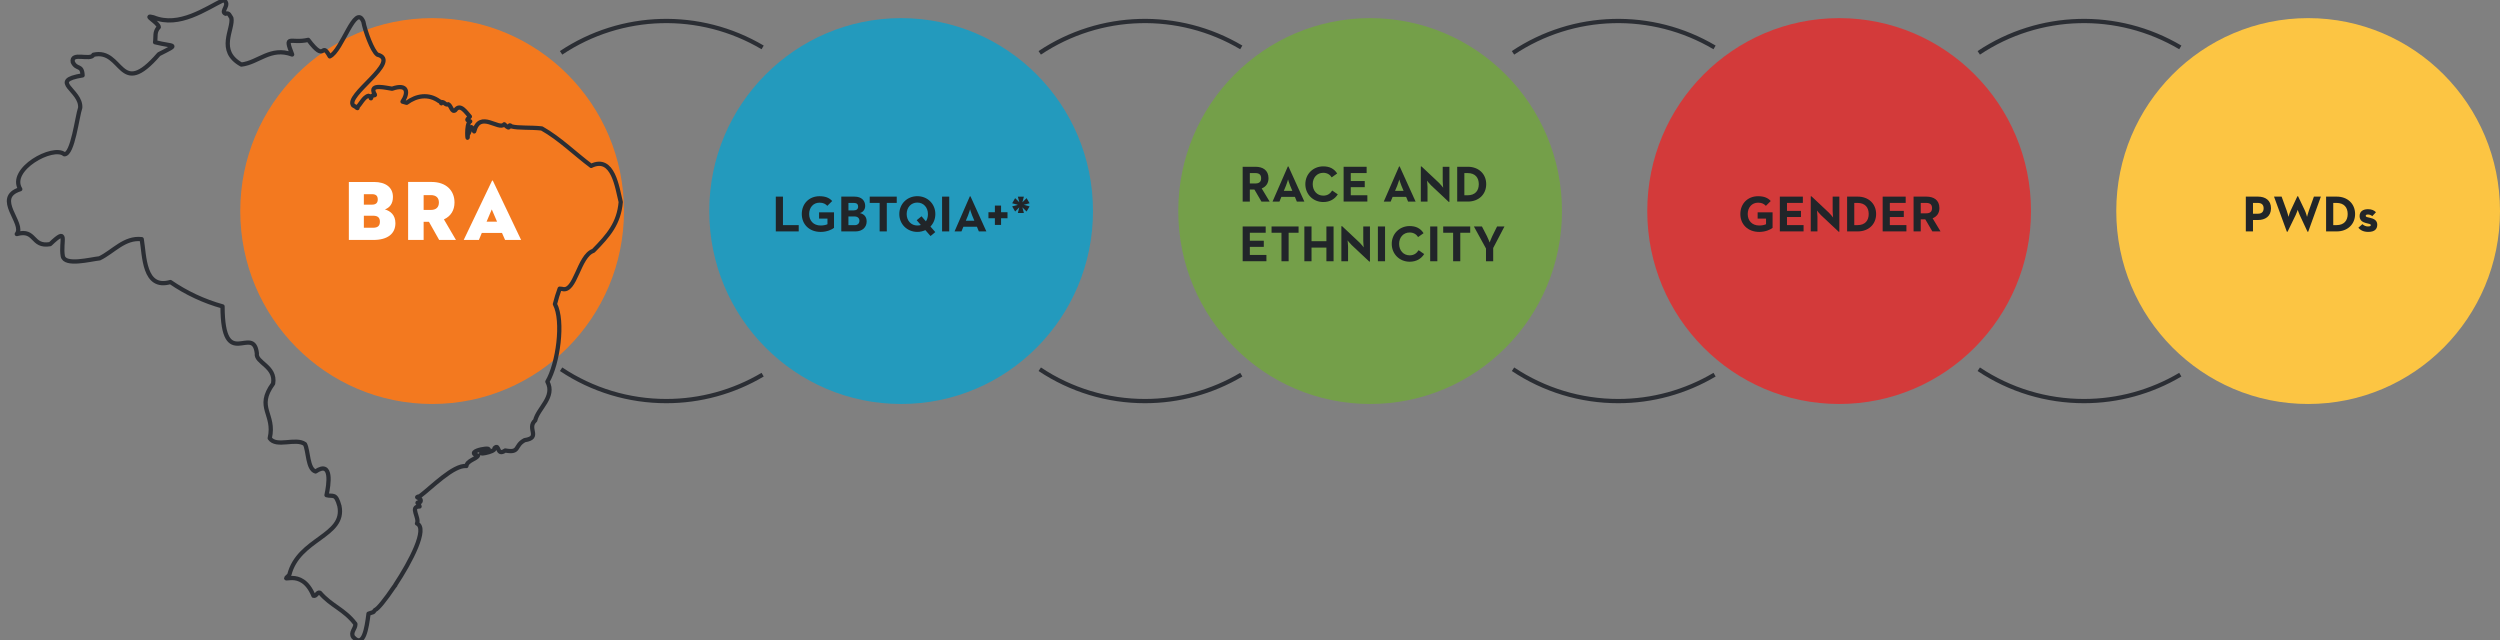 <?xml version="1.0" encoding="UTF-8"?>
<svg xmlns="http://www.w3.org/2000/svg" viewBox="0 0 1172.7 300.44">
  <rect x="0" y="0" width="1172.7" height="300.44" fill="#808080" stroke="none"/>
  <g id="Kreise">
    <ellipse id="Ellipse_480" data-name="Ellipse 480" cx="202.7" cy="99" rx="90" ry="90.5" fill="#f3791f" stroke-width="0"/>
    <ellipse id="Ellipse_481" data-name="Ellipse 481" cx="422.7" cy="99" rx="90" ry="90.5" fill="#239abd" stroke-width="0"/>
    <ellipse id="Ellipse_482" data-name="Ellipse 482" cx="642.7" cy="99" rx="90" ry="90.5" fill="#749f49" stroke-width="0"/>
    <ellipse id="Ellipse_483" data-name="Ellipse 483" cx="862.7" cy="99" rx="90" ry="90.5" fill="#d33a3a" stroke-width="0"/>
    <ellipse id="Ellipse_484" data-name="Ellipse 484" cx="1082.7" cy="99" rx="90" ry="90.5" fill="#fcc543" stroke-width="0"/>
  </g>
  <g id="Paths">
    <path id="Pfad_14082" data-name="Pfad 14082" d="M277.33,77.83c-7.72-5.74-14.66-12.76-23.19-17.58-5.32-.6-11-.09-14.19-.96-2.13-1.93.34,2.76-3.42-.99-2.46,3.08-11.49-6.75-14.1,3.34-2.12-4.34-1.37-.63-3.02,1.64.04,4.94-1.04-5.24,1.16-6.34-2.13-.78-1.41-.73-.16-2.27-1.79-1.91-4.51-6.4-6.87-2.96-1.61,1.22-1.9-2.17-3.28-2.81-1.23.54-1.65-.86-2.75-1-.94,1.46-.2-.22-1.38-.37-5.09-3.73-10.8-2.72-15.38.69l-1.94-.55c2.79-4.07,2.58-8.66-4.89-6.06-2.49-.27-10.87-2.66-8.34,2.29.97,1.26-.5.44-1.11,1.14-.91,2.56-.17-.06-1.59-.1-2.36.5-3.77,4.15-5.55,5.6,1.59.82-2.49-1.65-1.53-1-4.72-4.46,22.79-20.95,11.26-23.9-2.43-1.65-5.84-11.18-6.61-15.44-3.76-9.09-10,13.71-15.77,16.25-4.38-7.76-1.54,3.61-10.09-7.75-8.39,1.93-11.36-2.93-7.55,6.87-10.12-3.77-15.77,3.77-23.81,4.72-11.64-6.45-3.66-16.65-4.7-21.84-.73-1.01-1.06-2.67-2.7-2.01-2.77-1.1,2.59-4.24-.95-6.45-8.35,4.02-20.84,13.09-32.89,8.14-5.4-1.44,2.4,2.41,2.49,4.6-2.14,2.28-1.31,4.42-1.74,7.09,9.12,2.27,11.73.54,1.8,5.6-18.79,21.76-16.71-2.92-30.72.27-1.28,2.92-10.62-1.52-9.68,3.43,1.8,3.79,4.35,1.02,4.6,6.24-16.27,2.66-.57,6.79-1.11,15.17-1.46,4.18-3.47,21.98-7.45,21.84-5.25-4.49-26.41,7.09-20.67,16.38-12.97,4.04,2.4,16.1-1.64,21.04,9.11-2.52,6.71,6.26,15.65,4.74,8.86-8.49,4.77-1.2,5.93,5.57.9,4.78,13.03,1.51,17.23,1.09,6.51-3.14,11.67-9.92,19.8-9,1.3,7.69.91,23.78,13.45,20.11,7.47,5.13,15.73,9,24.46,11.43.1,31.24,14.46,7.95,16.1,22.03-.72,4.37,9.03,6.02,7.62,14.19-8.33,11.44,1.08,14.13-1.58,25.62,3.07,4.49,12.24-.38,16.52,2.76,1.6,2.98,1.19,11.79,4.97,12.83,8.03-5.36,6.2,6.29,5.14,11.11,3.11.85,4.31-1.24,6.06,5.12,2.87,14.24-19.22,15.12-23.52,32.3-5.45,4.94,5.62-4.33,11.36,9.78,1.26.44,1.81-1.98,3.01-1.43,5.37,6.28,11.45,7.73,16.65,14.65.08,2.27-2.51,3.95-1,6.18,4.88,5.27,6.27-4.17,7.15-11l2.25-.74.86-1.05c1.13-.26,4.84-4.83,8.86-10.83l.6-.73-.07-.06c7.36-11.15,15.38-26.58,10.23-28.89,1.3-2.73-3.59-8.01,1.22-7.99-.43-2-2.23-1.55.37-2.17,1.16-2.2-3.71-1.9-.26-2.64,5.35-3.98,15.81-14.79,21.84-14.16.36-2.63,4.71-3.29,5.44-4.87-7.55-2.12,10.32-5.07,3.43-1.84-6.47,1.86,5.15.33,4.35-1.7,2.43-2.38.84,4.01,5,1.12,7.13,1.31,4.16-2.24,9.11-4.85,7.9-1.2.76-5.51,4.96-9.26,1.27-5.67,9.51-11,5.71-18.18,4.98-8.38,7.73-28.5,3.54-36.37.61-2.45,1.35-4.87,2.22-7.24l1.16.11c6.27,1.96,7.66-15.49,14.64-17.87,7.19-7.31,11.97-12.88,12.85-22.89-1.69-6.69-3.55-21.92-13.87-16.96Z" fill="none" stroke="#2b2e34" stroke-linecap="round" stroke-linejoin="round" stroke-width="2"/>
    <path id="Pfad_14084" data-name="Pfad 14084" d="M487.72,24.79c28.4-18.96,65.16-19.95,94.54-2.55" fill="none" stroke="#2b2e34" stroke-width="2"/>
    <path id="Pfad_14085" data-name="Pfad 14085" d="M487.73,173.2c14.61,9.76,31.8,14.96,49.37,14.94,15.89,0,31.5-4.28,45.17-12.39" fill="none" stroke="#2b2e34" stroke-width="2"/>
    <path id="Pfad_14084-2" data-name="Pfad 14084-2" d="M709.72,24.79c28.4-18.96,65.16-19.95,94.54-2.55" fill="none" stroke="#2b2e34" stroke-width="2"/>
    <path id="Pfad_14085-2" data-name="Pfad 14085-2" d="M709.73,173.2c14.61,9.76,31.8,14.96,49.37,14.94,15.89,0,31.5-4.28,45.17-12.39" fill="none" stroke="#2b2e34" stroke-width="2"/>
    <path id="Pfad_14084-3" data-name="Pfad 14084-3" d="M928.2,24.79c28.4-18.96,65.16-19.95,94.54-2.55" fill="none" stroke="#2b2e34" stroke-width="2"/>
    <path id="Pfad_14085-3" data-name="Pfad 14085-3" d="M928.2,173.2c14.61,9.76,31.8,14.96,49.37,14.94,15.89,0,31.5-4.28,45.17-12.39" fill="none" stroke="#2b2e34" stroke-width="2"/>
    <path id="Pfad_14084-4" data-name="Pfad 14084-4" d="M263.2,24.79c28.4-18.96,65.16-19.95,94.54-2.55" fill="none" stroke="#2b2e34" stroke-width="2"/>
    <path id="Pfad_14085-4" data-name="Pfad 14085-4" d="M263.2,173.2c14.61,9.76,31.8,14.96,49.37,14.94,15.89,0,31.5-4.28,45.17-12.39" fill="none" stroke="#2b2e34" stroke-width="2"/>
  </g>
  <g id="Text-EN">
    <g>
      <g id="Wissen" isolation="isolate">
        <g isolation="isolate">
          <path d="M163.64,85.36h11.8c5.4,0,8.88,2.48,8.88,7.04,0,3.24-1.6,5.04-3.76,5.84,2.52.72,4.92,2.56,4.92,6.44,0,4.96-3.64,7.88-10.4,7.88h-11.44v-27.2ZM174.44,96c2,0,2.76-.92,2.76-2.44s-.68-2.48-2.68-2.48h-3.84v4.92h3.76ZM175.04,106.83c2.36,0,3.16-1.08,3.16-2.84s-.84-2.8-3.16-2.8h-4.36v5.64h4.36Z" fill="#fff" stroke-width="0"/>
          <path d="M198.72,112.55h-7.28v-27.2h11c6.92,0,10.76,4.08,10.76,9.64,0,3.6-1.72,6.44-4.96,7.92l5.64,9.64h-7.88l-4.8-8.52h-2.48v8.52ZM202.08,98.48c2.48,0,3.8-1.24,3.8-3.48s-1.32-3.48-3.8-3.48h-3.36v6.96h3.36Z" fill="#fff" stroke-width="0"/>
          <path d="M235.48,109.27h-9.48l-1.36,3.28h-7.12l13.24-27.68c.12-.28.36-.28.48,0l13.2,27.68h-7.52l-1.44-3.28ZM228.24,103.99h4.92l-2.48-5.76-2.44,5.76Z" fill="#fff" stroke-width="0"/>
        </g>
      </g>
      <g id="Wissen-2" isolation="isolate">
        <g isolation="isolate">
          <path d="M363.91,92.23h3.36v13.37h7.39v2.95h-10.75v-16.32Z" fill="#212529" stroke-width="0"/>
          <path d="M376.1,100.39c0-4.82,3.41-8.35,8.33-8.35,2.67,0,4.58.72,5.93,2.26l-2.28,2.26c-.82-.84-1.75-1.49-3.65-1.49-2.95,0-4.87,2.28-4.87,5.33s1.97,5.38,5.4,5.38c1.06,0,2.35-.19,3.19-.6v-2.64h-3.94v-2.95h7.01v7.3c-.94.77-3.29,1.9-6.26,1.9-5.33,0-8.86-3.55-8.86-8.38Z" fill="#212529" stroke-width="0"/>
          <path d="M394.63,92.23h6.22c3.31,0,4.99,1.9,4.99,4.37,0,1.58-.96,2.95-2.5,3.34,1.92.48,3.19,1.66,3.19,3.94,0,2.66-1.94,4.68-5.3,4.68h-6.6v-16.32ZM400.44,98.69c1.37,0,2.09-.65,2.09-1.75s-.6-1.75-1.92-1.75h-2.62v3.5h2.45ZM401.08,105.6c1.22,0,2.06-.82,2.06-2.04s-.86-2.02-2.26-2.02h-2.9v4.06h3.1Z" fill="#212529" stroke-width="0"/>
          <path d="M412.63,95.18h-4.66v-2.95h12.67v2.95h-4.66v13.37h-3.36v-13.37Z" fill="#212529" stroke-width="0"/>
          <path d="M438.72,108.87l-2.23,1.85-2.42-2.78c-1.13.53-2.4.84-3.77.84-4.7,0-8.45-3.55-8.45-8.38s3.74-8.38,8.45-8.38,8.45,3.55,8.45,8.38c0,2.33-.86,4.37-2.3,5.86l2.28,2.62ZM430,103.3l2.26-1.85,2.06,2.38c.62-.89.96-2.06.96-3.43,0-3.05-2.02-5.38-4.99-5.38s-4.99,2.33-4.99,5.38,2.02,5.38,4.99,5.38c.6,0,1.15-.07,1.66-.24l-1.94-2.23Z" fill="#212529" stroke-width="0"/>
          <path d="M441.91,92.23h3.36v16.32h-3.36v-16.32Z" fill="#212529" stroke-width="0"/>
          <path d="M454.94,92.09h.29l7.46,16.47h-3.53l-.91-2.21h-6.34l-.91,2.21h-3.24l7.18-16.47ZM457.05,103.54l-1.03-2.47c-.46-1.08-.94-2.74-.98-2.9-.02.07-.5,1.78-.96,2.9l-1.03,2.47h4.01Z" fill="#212529" stroke-width="0"/>
          <path d="M466.68,102.38h-3.02v-2.83h3.02v-3.12h2.9v3.12h3.02v2.83h-3.02v3.12h-2.9v-3.12Z" fill="#212529" stroke-width="0"/>
          <path d="M478.15,97.25l-1.97,1.97-1.39-2.4,2.71-.74-2.71-.74,1.39-2.4,1.97,1.97-.7-2.66h2.83l-.7,2.66,1.97-1.97,1.42,2.4-2.79.74,2.79.74-1.42,2.4-1.97-1.97.7,2.66h-2.83l.7-2.66Z" fill="#212529" stroke-width="0"/>
        </g>
      </g>
      <g id="Wissen-3" isolation="isolate">
        <g isolation="isolate">
          <path d="M582.91,78.23h6.05c3.34,0,6.07,1.56,6.07,5.38,0,2.47-1.3,4.03-3.19,4.78l3.72,6.17h-3.84l-3.31-5.66h-2.14v5.66h-3.36v-16.32ZM588.86,86.06c1.66,0,2.71-.65,2.71-2.45s-1.1-2.42-2.71-2.42h-2.59v4.87h2.59Z" fill="#212529" stroke-width="0"/>
          <path d="M604.1,78.09h.29l7.46,16.47h-3.53l-.91-2.21h-6.34l-.91,2.21h-3.24l7.18-16.47ZM606.21,89.54l-1.03-2.47c-.46-1.08-.94-2.74-.98-2.9-.02.07-.5,1.78-.96,2.9l-1.03,2.47h4.01Z" fill="#212529" stroke-width="0"/>
          <path d="M612.31,86.39c0-4.82,3.72-8.35,8.4-8.35,2.95,0,5.06,1.06,6.53,3.34l-2.57,1.82c-.77-1.25-2.09-2.14-3.96-2.14-2.95,0-4.94,2.28-4.94,5.33s1.99,5.38,4.94,5.38c2.11,0,3.29-1.01,4.2-2.4l2.62,1.8c-1.42,2.21-3.67,3.6-6.82,3.6-4.68,0-8.4-3.55-8.4-8.38Z" fill="#212529" stroke-width="0"/>
          <path d="M630.26,78.23h10.8v2.95h-7.44v3.74h6.55v2.88h-6.55v3.79h7.78v2.95h-11.14v-16.32Z" fill="#212529" stroke-width="0"/>
          <path d="M656.28,78.09h.29l7.46,16.47h-3.53l-.91-2.21h-6.34l-.91,2.21h-3.24l7.18-16.47ZM658.39,89.54l-1.03-2.47c-.46-1.08-.94-2.74-.98-2.9-.02.07-.5,1.78-.96,2.9l-1.03,2.47h4.01Z" fill="#212529" stroke-width="0"/>
          <path d="M671.32,86.97c-.82-.77-1.94-2.23-1.94-2.23,0,0,.24,1.8.24,2.98v6.84h-3.14v-16.47h.34l8.23,7.73c.79.74,1.92,2.23,1.92,2.23,0,0-.22-1.85-.22-2.98v-6.84h3.14v16.46h-.34l-8.23-7.73Z" fill="#212529" stroke-width="0"/>
          <path d="M683.54,78.23h5.02c5.02,0,8.59,3.34,8.59,8.16s-3.55,8.16-8.59,8.16h-5.02v-16.32ZM688.39,91.6c3.62,0,5.28-2.16,5.28-5.21s-1.66-5.21-5.28-5.21h-1.49v10.42h1.49Z" fill="#212529" stroke-width="0"/>
        </g>
        <g isolation="isolate">
          <path d="M582.91,106.23h10.8v2.95h-7.44v3.74h6.55v2.88h-6.55v3.79h7.78v2.95h-11.14v-16.32Z" fill="#212529" stroke-width="0"/>
          <path d="M601.12,109.18h-4.66v-2.95h12.67v2.95h-4.66v13.37h-3.36v-13.37Z" fill="#212529" stroke-width="0"/>
          <path d="M611.85,106.23h3.36v6.91h6.98v-6.91h3.36v16.32h-3.36v-6.41h-6.98v6.41h-3.36v-16.32Z" fill="#212529" stroke-width="0"/>
          <path d="M634.05,114.97c-.82-.77-1.94-2.23-1.94-2.23,0,0,.24,1.8.24,2.98v6.84h-3.14v-16.47h.34l8.23,7.73c.79.74,1.92,2.23,1.92,2.23,0,0-.22-1.85-.22-2.98v-6.84h3.14v16.46h-.34l-8.23-7.73Z" fill="#212529" stroke-width="0"/>
          <path d="M646.34,106.23h3.36v16.32h-3.36v-16.32Z" fill="#212529" stroke-width="0"/>
          <path d="M652.84,114.39c0-4.82,3.72-8.35,8.4-8.35,2.95,0,5.06,1.06,6.53,3.34l-2.57,1.82c-.77-1.25-2.09-2.14-3.96-2.14-2.95,0-4.94,2.28-4.94,5.33s1.99,5.38,4.94,5.38c2.11,0,3.29-1.01,4.2-2.4l2.62,1.8c-1.42,2.21-3.67,3.6-6.82,3.6-4.68,0-8.4-3.55-8.4-8.38Z" fill="#212529" stroke-width="0"/>
          <path d="M670.87,106.23h3.36v16.32h-3.36v-16.32Z" fill="#212529" stroke-width="0"/>
          <path d="M681.64,109.18h-4.66v-2.95h12.67v2.95h-4.66v13.37h-3.36v-13.37Z" fill="#212529" stroke-width="0"/>
          <path d="M697.05,116.58l-5.67-10.34h3.77l2.3,4.44c.6,1.15,1.32,3.07,1.32,3.07,0,0,.67-1.87,1.27-3.07l2.21-4.44h3.46l-5.28,10.1v6.22h-3.38v-5.98Z" fill="#212529" stroke-width="0"/>
        </g>
      </g>
      <g id="Wissen-4" isolation="isolate">
        <g isolation="isolate">
          <path d="M816.36,100.39c0-4.82,3.41-8.35,8.33-8.35,2.67,0,4.58.72,5.93,2.26l-2.28,2.26c-.82-.84-1.75-1.49-3.65-1.49-2.95,0-4.87,2.28-4.87,5.33s1.97,5.38,5.4,5.38c1.06,0,2.35-.19,3.19-.6v-2.64h-3.94v-2.95h7.01v7.3c-.94.77-3.29,1.9-6.26,1.9-5.33,0-8.86-3.55-8.86-8.38Z" fill="#212529" stroke-width="0"/>
          <path d="M834.88,92.23h10.8v2.95h-7.44v3.74h6.55v2.88h-6.55v3.79h7.78v2.95h-11.14v-16.32Z" fill="#212529" stroke-width="0"/>
          <path d="M854.23,100.97c-.82-.77-1.94-2.23-1.94-2.23,0,0,.24,1.8.24,2.98v6.84h-3.14v-16.47h.34l8.23,7.73c.79.74,1.92,2.23,1.92,2.23,0,0-.22-1.85-.22-2.98v-6.84h3.14v16.46h-.34l-8.23-7.73Z" fill="#212529" stroke-width="0"/>
          <path d="M866.44,92.23h5.02c5.02,0,8.59,3.34,8.59,8.16s-3.55,8.16-8.59,8.16h-5.02v-16.32ZM871.29,105.6c3.62,0,5.28-2.16,5.28-5.21s-1.66-5.21-5.28-5.21h-1.49v10.42h1.49Z" fill="#212529" stroke-width="0"/>
          <path d="M883.12,92.23h10.8v2.95h-7.44v3.74h6.55v2.88h-6.55v3.79h7.78v2.95h-11.14v-16.32Z" fill="#212529" stroke-width="0"/>
          <path d="M897.62,92.23h6.05c3.34,0,6.07,1.56,6.07,5.38,0,2.47-1.3,4.03-3.19,4.78l3.72,6.17h-3.84l-3.31-5.66h-2.14v5.66h-3.36v-16.32ZM903.57,100.06c1.66,0,2.71-.65,2.71-2.45s-1.1-2.42-2.71-2.42h-2.59v4.87h2.59Z" fill="#212529" stroke-width="0"/>
        </g>
      </g>
      <g id="Wissen-5" isolation="isolate">
        <g isolation="isolate">
          <path d="M1053.47,92.23h5.74c3.34,0,6.07,1.66,6.07,5.47s-2.76,5.5-6.07,5.5h-2.38v5.35h-3.36v-16.32ZM1059.11,100.25c1.66,0,2.71-.74,2.71-2.54s-1.1-2.52-2.71-2.52h-2.28v5.06h2.28Z" fill="#212529" stroke-width="0"/>
          <path d="M1066.71,92.23h3.55l2.38,6.55c.38,1.08.82,2.78.86,2.95.02-.1.48-1.87,1.01-2.95l3.14-6.7h.34l3.19,6.7c.5,1.06.96,2.78,1.01,2.95.02-.1.46-1.85.87-2.95l2.35-6.55h3.26l-5.93,16.46h-.34l-3.67-7.87c-.41-.86-.86-2.26-.91-2.4-.03.07-.53,1.51-.94,2.4l-3.82,7.87h-.34l-6.02-16.46Z" fill="#212529" stroke-width="0"/>
          <path d="M1091.12,92.23h5.02c5.02,0,8.59,3.34,8.59,8.16s-3.55,8.16-8.59,8.16h-5.02v-16.32ZM1095.97,105.6c3.62,0,5.28-2.16,5.28-5.21s-1.66-5.21-5.28-5.21h-1.49v10.42h1.49Z" fill="#212529" stroke-width="0"/>
          <path d="M1106.26,106.82l1.9-1.68c.7.67,1.58,1.08,2.54,1.08,1.06,0,1.39-.19,1.39-.62,0-.55-.65-.55-2.3-.98-1.39-.36-2.95-1.13-2.95-3.26,0-2.3,1.78-3.24,3.96-3.24,1.68,0,2.88.55,3.72,1.42l-1.73,1.85c-.48-.41-1.2-.77-1.97-.77s-1.1.19-1.1.6c0,.58.65.65,2.04.96,1.49.34,3.36,1.03,3.36,3.19,0,1.87-.98,3.41-4.2,3.41-2.38,0-3.77-.89-4.66-1.94Z" fill="#212529" stroke-width="0"/>
        </g>
      </g>
    </g>
  </g>
</svg>